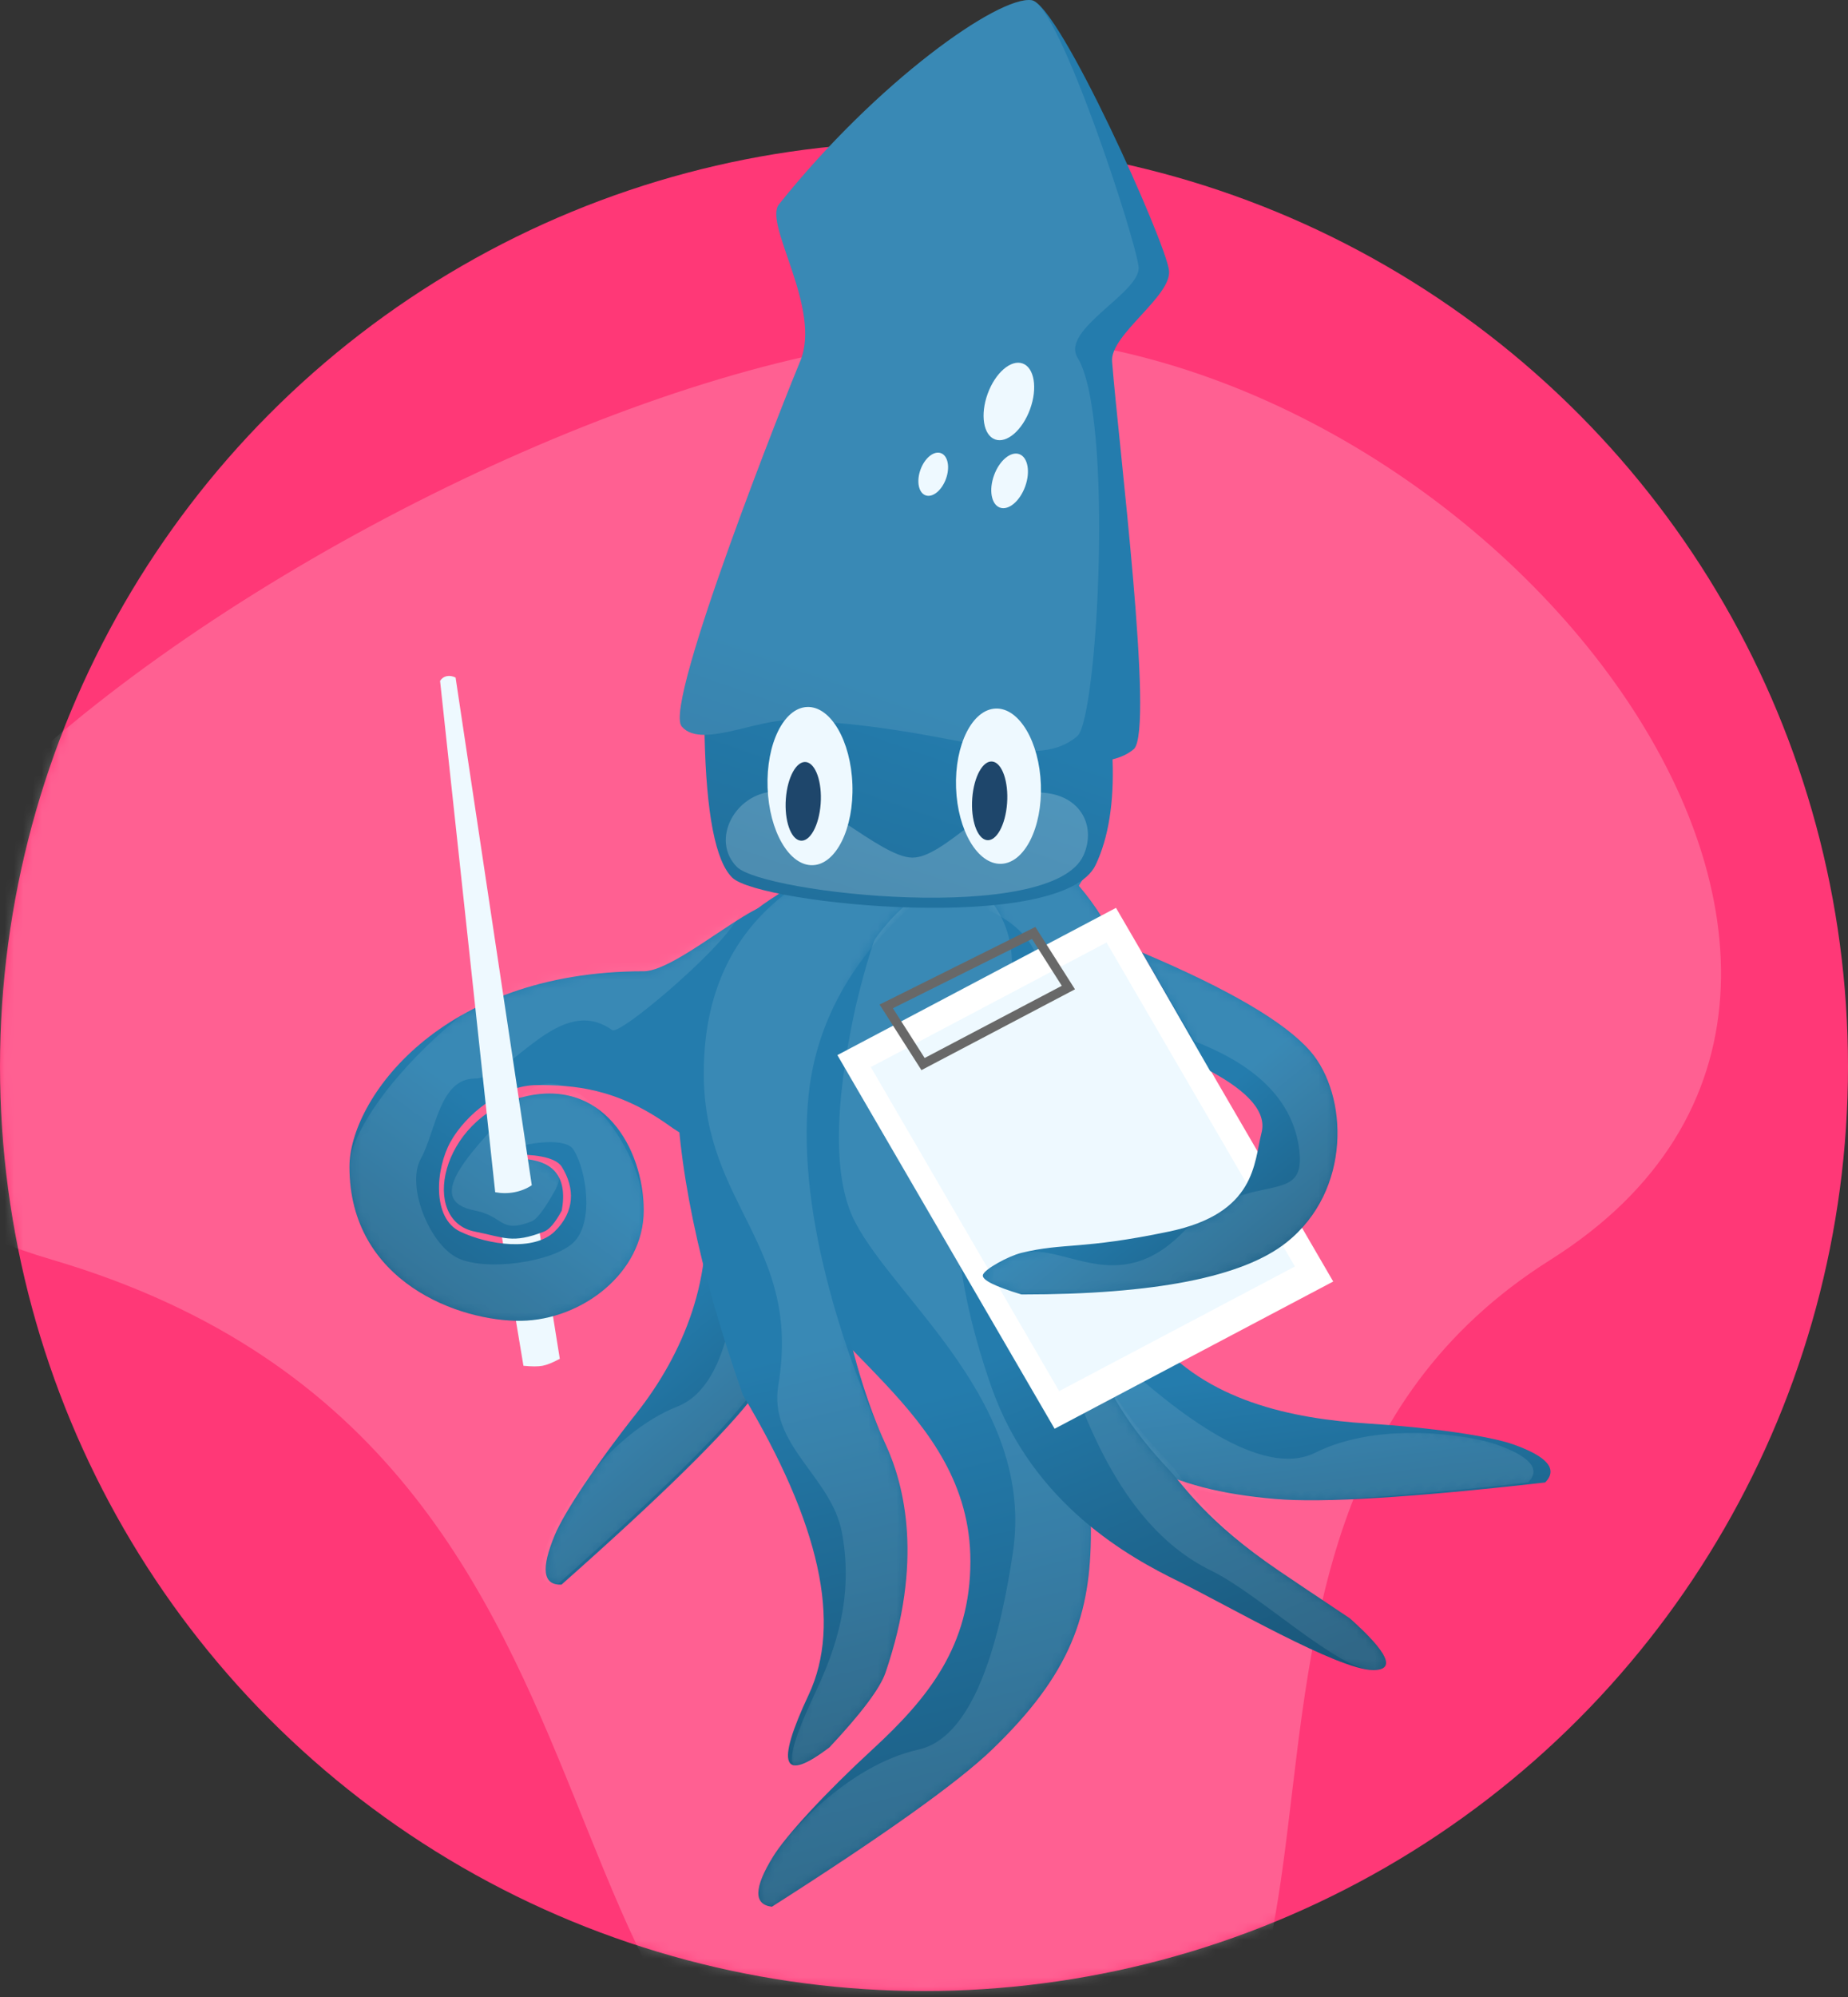 <?xml version="1.0" encoding="UTF-8"?>
<svg width="200px" height="216px" viewBox="0 0 200 216" version="1.1" xmlns="http://www.w3.org/2000/svg" xmlns:xlink="http://www.w3.org/1999/xlink">
    <rect x="0" y="0" width="200" height="216" fill="#333333" stroke="none"/>
    <!-- Generator: Sketch 63.1 (92452) - https://sketch.com -->
    <title>Organizer</title>
    <desc>Created with Sketch.</desc>
    <defs>
        <circle id="path-1" cx="100" cy="100" r="100"></circle>
        <linearGradient x1="89.784%" y1="13.794%" x2="12.157%" y2="122.387%" id="linearGradient-3">
            <stop stop-color="#247CAD" offset="0%"></stop>
            <stop stop-color="#247CAD" offset="48.428%"></stop>
            <stop stop-color="#1A577A" offset="100%"></stop>
        </linearGradient>
        <path d="M46.593,0.914 C46.09,-2.131 35.958,7.581 32.068,7.581 C9.951,7.581 0.22,21.555 0.22,28.729 C0.22,41.277 12.23,45.487 18.81,45.388 C25.389,45.288 32.068,40.185 32.068,33.464 C32.068,26.743 27.586,18.876 18.81,21.232 C10.033,23.588 7.808,34.565 13.804,35.74 C16.995,36.366 17.812,37.081 21.282,35.74 C21.866,35.514 22.505,34.756 23.199,33.464 C23.863,29.724 22.24,27.854 18.332,27.854 C12.469,27.854 21.765,26.432 23.199,28.729 C24.633,31.025 24.633,33.598 22.415,35.74 C20.198,37.882 15.264,37.198 12.203,35.74 C9.142,34.282 9.529,28.964 11.158,26.031 C12.788,23.097 16.676,19.89 20.542,19.89 C24.408,19.89 29.106,20.181 34.83,24.28 C35.841,25.005 38.612,26.812 39.631,26.031 C44.38,22.39 47.008,3.421 46.593,0.914 Z" id="path-4"></path>
        <linearGradient x1="32.95%" y1="3.589%" x2="69.71%" y2="103.499%" id="linearGradient-6">
            <stop stop-color="#247CAD" offset="0%"></stop>
            <stop stop-color="#247CAD" offset="48.428%"></stop>
            <stop stop-color="#1A577A" offset="100%"></stop>
        </linearGradient>
        <path d="M36.248,13.952 C36.248,22.933 34.112,29.309 25.556,37.542 C21.856,41.103 13.911,46.77 1.723,54.543 C-0.275,54.306 -0.233,52.499 1.849,49.121 C3.259,46.834 7.576,42.157 12.595,37.542 C18.701,31.928 23.457,24.048 23.475,14.939 C23.506,-1.657 36.248,-5.366 36.248,13.952 Z" id="path-7"></path>
        <linearGradient x1="32.796%" y1="3.589%" x2="69.888%" y2="103.499%" id="linearGradient-9">
            <stop stop-color="#247CAD" offset="0%"></stop>
            <stop stop-color="#247CAD" offset="48.428%"></stop>
            <stop stop-color="#1A577A" offset="100%"></stop>
        </linearGradient>
        <path d="M36.646,13.581 C36.646,22.561 34.51,28.938 25.954,37.171 C22.254,40.731 14.31,46.398 2.122,54.172 C0.123,53.935 0.165,52.127 2.248,48.749 C3.657,46.463 7.975,41.786 12.994,37.171 C19.099,31.557 25.109,24.216 25.126,15.108 C25.158,-1.489 36.646,-5.737 36.646,13.581 Z" id="path-10"></path>
        <linearGradient x1="45.857%" y1="3.589%" x2="54.789%" y2="103.499%" id="linearGradient-12">
            <stop stop-color="#247CAD" offset="0%"></stop>
            <stop stop-color="#247CAD" offset="48.428%"></stop>
            <stop stop-color="#1A577A" offset="100%"></stop>
        </linearGradient>
        <path d="M37.766,0.722 C35.789,3.369 33.935,7.1 32.205,11.913 C23.297,15.513 18.933,20.849 19.113,27.92 C19.556,45.276 37.766,53.186 37.766,72.504 C37.766,81.485 35.629,87.861 27.073,96.094 C23.373,99.655 15.429,105.322 3.241,113.095 C1.242,112.858 1.284,111.051 3.367,107.673 C4.776,105.386 9.094,100.709 14.113,96.094 C20.218,90.48 24.706,84.866 24.723,75.757 C24.755,59.161 6.982,52.541 3.367,40.685 C-0.248,28.829 -1.633,2.756 6.089,2.756 C13.812,2.756 26.792,-0.797 37.766,0.722 Z" id="path-13"></path>
        <linearGradient x1="46.497%" y1="3.589%" x2="54.049%" y2="103.499%" id="linearGradient-15">
            <stop stop-color="#247CAD" offset="0%"></stop>
            <stop stop-color="#247CAD" offset="48.428%"></stop>
            <stop stop-color="#1A577A" offset="100%"></stop>
        </linearGradient>
        <path d="M15.032,-2.84217094e-14 C5.486,4.564 0.713,11.62 0.713,21.168 C0.713,30.716 3.112,42.306 7.91,55.936 C16.268,69.864 18.642,80.672 15.032,88.361 C11.423,96.05 12.175,97.945 17.288,94.046 C20.75,90.348 22.77,87.656 23.346,85.972 C27.456,73.96 25.421,65.716 23.346,61.252 C19.579,53.148 15.611,36.792 17.288,21.168 C18.407,10.752 22.619,3.696 29.924,-2.84217094e-14 L15.032,-2.84217094e-14 Z" id="path-16"></path>
        <linearGradient x1="39.133%" y1="3.589%" x2="62.562%" y2="103.499%" id="linearGradient-18">
            <stop stop-color="#247CAD" offset="0%"></stop>
            <stop stop-color="#247CAD" offset="48.428%"></stop>
            <stop stop-color="#1A577A" offset="100%"></stop>
        </linearGradient>
        <path d="M1.329,1.071 C7.616,-0.357 11.409,-0.357 12.709,1.071 C14.658,3.212 20.824,10.209 18.001,19.122 C15.178,28.035 11.954,30.364 12.709,42.324 C13.464,54.283 20.241,61.907 23.258,65.124 C24.819,66.788 27.231,70.658 35.155,76.046 C36.681,77.084 39.236,78.795 42.819,81.181 C46.995,84.913 47.831,86.778 45.329,86.778 C41.575,86.778 29.419,79.693 24.267,77.175 C19.115,74.657 8.476,68.912 4.005,56.103 C-0.466,43.293 -1.551,31.197 4.005,19.122 C7.709,11.072 6.817,5.055 1.329,1.071 Z" id="path-19"></path>
        <linearGradient x1="12.157%" y1="6.896%" x2="93.746%" y2="99.687%" id="linearGradient-21">
            <stop stop-color="#247CAD" offset="0%"></stop>
            <stop stop-color="#247CAD" offset="48.428%"></stop>
            <stop stop-color="#1A577A" offset="100%"></stop>
        </linearGradient>
        <path d="M17.434,0.133 C26.874,4.127 32.952,7.693 35.666,10.83 C39.737,15.537 40.159,25.876 33.067,31.5 C28.339,35.25 18.782,37.125 4.397,37.125 C1.481,36.246 0.087,35.543 0.216,35.018 C0.37,34.389 3.02,32.953 4.397,32.621 C9.048,31.5 10.853,32.303 20.332,30.325 C29.811,28.347 29.537,22.868 30.371,19.632 C30.928,17.474 29.073,15.249 24.809,12.955 L17.434,0.133 Z" id="path-22"></path>
        <linearGradient x1="38.991%" y1="3.589%" x2="67.279%" y2="150.918%" id="linearGradient-24">
            <stop stop-color="#247CAD" offset="0%"></stop>
            <stop stop-color="#247CAD" offset="48.428%"></stop>
            <stop stop-color="#1A577A" offset="100%"></stop>
        </linearGradient>
    </defs>
    <g id="Symbols" stroke="none" stroke-width="1" fill="none" fill-rule="evenodd">
        <g id="Organizer">
            <g>
                <g id="Group-12" transform="translate(0, 15.355)">
                    <mask id="mask-2" fill="white">
                        <use xlink:href="#path-1"></use>
                    </mask>
                    <use id="Oval" fill="#FF3877" xlink:href="#path-1"></use>
                    <path d="M105.667,220.909 C160.895,220.909 119.639,151.234 167.796,120.909 C215.953,90.584 160.895,20.909 105.667,20.909 C50.438,20.909 -66.723,99.583 5.667,120.909 C78.057,142.236 50.438,220.909 105.667,220.909 Z" id="Oval" fill-opacity="0.2" fill="#FFFFFF" mask="url(#mask-2)"></path>
                </g>
                <path d="M53.464,128.635 L57.563,128.073 L60.584,146.972 C59.815,147.385 59.194,147.636 58.721,147.726 C58.248,147.816 57.557,147.816 56.649,147.726 L53.464,128.635 Z" id="Rectangle" fill="#EEF9FF"></path>
                <g id="Group-11" transform="translate(37.599, 97.473)">
                    <mask id="mask-5" fill="white">
                        <use xlink:href="#path-4"></use>
                    </mask>
                    <use id="Path-23" fill="url(#linearGradient-3)" xlink:href="#path-4"></use>
                    <path d="M41.786,0.722 C19.669,0.722 0.22,21.555 0.22,28.729 C0.22,41.277 12.23,45.487 18.81,45.388 C25.389,45.288 32.068,40.185 32.068,33.464 C32.068,26.743 23.815,15.721 18.81,21.232 C13.804,26.743 7.808,32.289 13.804,33.464 C16.995,34.09 16.457,35.979 19.927,34.639 C20.511,34.413 21.389,33.24 22.561,31.119 C23.65,28.942 22.24,27.854 18.332,27.854 C12.469,27.854 23.039,24.584 24.473,26.88 C25.907,29.176 26.691,34.767 24.473,36.909 C22.256,39.051 15.011,40.063 11.949,38.605 C8.888,37.147 6.315,30.787 7.945,27.854 C9.574,24.92 9.938,19.184 13.804,19.184 C17.67,19.184 22.932,9.847 28.656,13.946 C29.667,14.671 45.677,0.722 41.786,0.722 Z" id="Path-23" fill-opacity="0.1" fill="#FFFFFF" mask="url(#mask-5)"></path>
                </g>
                <g id="Group-7" transform="translate(73.108, 142.065) rotate(-9) translate(-73.108, -142.065) translate(54.608, 114.565)">
                    <mask id="mask-8" fill="white">
                        <use xlink:href="#path-7"></use>
                    </mask>
                    <use id="Path-20" fill="url(#linearGradient-6)" xlink:href="#path-7"></use>
                    <path d="M35.796,-57.902 C33.819,-55.254 31.966,-51.524 30.236,-46.71 C21.328,-43.11 16.964,-37.775 17.144,-30.703 C17.587,-13.348 35.796,-5.437 35.796,13.88 C35.796,22.861 33.66,29.238 25.104,37.471 C21.404,41.031 13.46,46.698 1.272,54.471 C-0.727,54.235 -0.685,52.427 1.397,49.049 C2.807,46.763 9.397,39.195 17.144,37.471 C23.509,36.054 26.075,24.544 27.338,16.275 C29.818,0.047 14.769,-11.024 10.298,-19.541 C7.933,-24.047 7.933,-31.775 10.298,-42.724 C12.506,-52.12 14.788,-56.819 17.144,-56.819 C24.867,-56.819 24.822,-59.421 35.796,-57.902 Z" id="Path-20" fill-opacity="0.1" fill="#FFFFFF" mask="url(#mask-8)"></path>
                </g>
                <g id="Group-7" transform="translate(137.717, 149.925) scale(-1, 1) rotate(39) translate(-137.717, -149.925) translate(119.217, 122.425)">
                    <mask id="mask-11" fill="white">
                        <use xlink:href="#path-10"></use>
                    </mask>
                    <use id="Path-20" fill="url(#linearGradient-9)" xlink:href="#path-10"></use>
                    <path d="M38.083,-59.364 C36.106,-56.717 34.252,-52.986 32.523,-48.173 C23.614,-44.573 19.25,-39.237 19.431,-32.166 C19.873,-14.81 38.083,-6.9 38.083,12.418 C38.083,21.398 35.946,27.775 27.39,36.008 C23.69,39.568 15.746,45.235 3.558,53.008 C1.56,52.772 1.601,50.964 3.684,47.586 C5.093,45.3 11.684,37.732 19.431,36.008 C25.795,34.591 28.362,23.082 29.625,14.812 C32.104,-1.415 17.056,-12.486 12.585,-21.003 C10.219,-25.51 10.219,-33.238 12.585,-44.186 C14.793,-53.583 17.075,-58.281 19.431,-58.281 C27.153,-58.281 27.109,-60.884 38.083,-59.364 Z" id="Path-20" fill-opacity="0.1" fill="#FFFFFF" mask="url(#mask-11)"></path>
                </g>
                <path d="M47.627,73.646 C47.8,73.372 48.038,73.202 48.341,73.137 C48.643,73.072 48.965,73.121 49.306,73.285 L57.553,128.2 C56.991,128.571 56.366,128.822 55.677,128.953 C54.988,129.084 54.293,129.084 53.593,128.953 L47.627,73.646 Z" id="Rectangle" fill="#EEF9FF"></path>
                <g id="Group-7" transform="translate(80.298, 93.141)">
                    <mask id="mask-14" fill="white">
                        <use xlink:href="#path-13"></use>
                    </mask>
                    <use id="Path-20" fill="url(#linearGradient-12)" xlink:href="#path-13"></use>
                    <path d="M37.766,0.722 C35.789,3.369 33.935,7.1 32.205,11.913 C23.297,15.513 18.933,20.849 19.113,27.92 C19.556,45.276 37.766,53.186 37.766,72.504 C37.766,81.485 35.629,87.861 27.073,96.094 C23.373,99.655 15.429,105.322 3.241,113.095 C1.242,112.858 1.284,111.051 3.367,107.673 C4.776,105.386 11.366,97.819 19.113,96.094 C25.478,94.678 28.044,83.168 29.308,74.898 C31.787,58.671 16.739,47.6 12.268,39.083 C9.902,34.576 9.902,26.849 12.268,15.9 C14.476,6.503 16.758,1.805 19.113,1.805 C26.836,1.805 26.792,-0.797 37.766,0.722 Z" id="Path-20" fill-opacity="0.1" fill="#FFFFFF" mask="url(#mask-14)"></path>
                </g>
                <g id="Group-8" transform="translate(72.487, 94.946)">
                    <mask id="mask-17" fill="white">
                        <use xlink:href="#path-16"></use>
                    </mask>
                    <use id="Path-19" fill="url(#linearGradient-15)" xlink:href="#path-16"></use>
                    <path d="M15.032,-2.84217094e-14 C7.463,4.564 3.678,11.62 3.678,21.168 C3.678,35.49 14.278,39.75 11.749,54.858 C10.653,61.401 17.507,64.744 18.637,70.845 C20.079,78.637 17.363,84.699 15.552,88.556 C11.943,96.244 12.521,98.075 17.288,94.046 C20.75,90.348 22.77,87.656 23.346,85.972 C27.456,73.96 25.421,65.716 23.346,61.252 C19.579,53.148 13.582,36.914 15.032,23.412 C15.999,14.411 20.963,6.607 29.924,-2.84217094e-14 L15.032,-2.84217094e-14 Z" id="Path-19" fill-opacity="0.1" fill="#FFFFFF" mask="url(#mask-17)"></path>
                </g>
                <g id="Group-9" transform="translate(103.272, 93.863)">
                    <mask id="mask-20" fill="white">
                        <use xlink:href="#path-19"></use>
                    </mask>
                    <use id="Path-21" fill="url(#linearGradient-18)" xlink:href="#path-19"></use>
                    <path d="M2.044,3.933 C7.855,0.597 11.409,-0.357 12.709,1.071 C14.658,3.212 20.824,10.209 18.001,19.122 C15.178,28.035 11.954,30.364 12.709,42.324 C13.464,54.283 20.241,61.118 23.258,64.336 C24.819,66 27.231,70.658 35.155,76.046 C36.681,77.084 39.236,78.795 42.819,81.181 C46.995,84.913 47.831,86.778 45.329,86.778 C41.575,86.778 33.01,78.564 27.857,76.046 C22.705,73.528 17.18,68.219 12.709,55.41 C8.238,42.6 2.12,31.931 7.676,19.856 C11.38,11.806 9.503,6.498 2.044,3.933 Z" id="Path-21" fill-opacity="0.1" fill="#FFFFFF" mask="url(#mask-20)"></path>
                </g>
                <polygon id="Rectangle" fill="#FFFFFF" points="90.626 114.122 120.778 98.195 144.287 138.611 114.135 154.538"></polygon>
                <polygon id="Rectangle" fill="#EEF9FF" points="94.242 115.418 119.755 101.941 140.142 136.989 114.629 150.465"></polygon>
                <g id="Group-10" transform="translate(106.158, 102.888)">
                    <mask id="mask-23" fill="white">
                        <use xlink:href="#path-22"></use>
                    </mask>
                    <use id="Path-22" fill="url(#linearGradient-21)" xlink:href="#path-22"></use>
                    <path d="M17.434,0.133 C26.874,4.127 32.952,7.693 35.666,10.83 C39.737,15.537 40.159,25.876 33.067,31.5 C28.339,35.25 18.782,37.125 4.397,37.125 C1.481,36.246 0.087,35.543 0.216,35.018 C0.37,34.389 3.02,32.953 4.397,32.621 C9.048,31.5 14.866,37.621 21.936,30.325 C29.006,23.029 35.62,28.277 34.374,20.934 C33.544,16.039 29.791,12.31 23.117,9.747 L17.434,0.133 Z" id="Path-22" fill-opacity="0.1" fill="#FFFFFF" mask="url(#mask-23)"></path>
                </g>
                <polygon id="Path-5" stroke="#686868" points="95.916 108.855 99.897 115.091 115.627 106.816 111.87 100.909"></polygon>
                <g id="Head" transform="translate(99.907, 49.639) scale(-1, 1) translate(-99.907, -49.639) translate(73.199, 0)">
                    <path d="M42.317,22.111 C44.003,24.222 37.616,33.391 40.02,39.089 C41.209,41.907 54.864,76.116 52.844,78.563 C52.283,79.242 51.412,79.484 50.365,79.481 C50.183,88.037 49.177,93.192 47.346,94.946 C44.353,97.814 11.602,101.128 8.024,93.525 C6.641,90.587 6.037,86.79 6.21,82.133 C5.297,81.911 4.519,81.548 3.889,81.01 C1.688,78.807 5.566,48.017 6.261,39.089 C6.485,36.224 -0.187,32.046 0.094,29.278 C0.395,26.308 11.994,0.443 14.967,0.02 C18.525,-0.485 31.693,8.809 42.317,22.111 Z" id="Combined-Shape" fill="url(#linearGradient-24)"></path>
                    <path d="M14.064,86.957 C18.753,86.614 24.548,93.124 28.032,92.805 C31.516,92.486 37.995,84.521 42.299,84.373 C46.603,84.225 49.641,89.035 47.035,92.153 C44.428,95.271 13.582,101.42 9.552,94.157 C7.836,91.066 9.375,87.3 14.064,86.957 Z" id="Rectangle" fill-opacity="0.2" fill="#FFFFFF" transform="translate(28.436, 90.965) rotate(5) translate(-28.436, -90.965) "></path>
                    <path d="M14.967,0.02 C18.525,-0.485 31.693,8.809 42.317,22.111 C44.003,24.222 37.616,33.391 40.02,39.089 C41.209,41.907 54.864,76.116 52.844,78.563 C50.824,81.01 44.787,77.776 40.967,77.902 C23.23,78.486 15,83.878 9.992,79.599 C7.791,77.396 6.089,45.041 9.992,38.695 C11.879,35.627 3.109,31.636 3.39,28.867 C3.691,25.898 11.994,0.443 14.967,0.02 Z" id="Triangle" fill-opacity="0.1" fill="#FFFFFF"></path>
                    <ellipse id="Oval" fill="#EEF9FF" transform="translate(17.35, 52.013) scale(-1, 1) rotate(20) translate(-17.35, -52.013) " cx="17.35" cy="52.013" rx="1.79" ry="3.075"></ellipse>
                    <ellipse id="Oval" fill="#EEF9FF" transform="translate(17.43, 43.423) scale(-1, 1) rotate(20) translate(-17.43, -43.423) " cx="17.43" cy="43.423" rx="2.441" ry="4.37"></ellipse>
                    <ellipse id="Oval" fill="#EEF9FF" transform="translate(25.616, 51.294) scale(-1, 1) rotate(20) translate(-25.616, -51.294) " cx="25.616" cy="51.294" rx="1.465" ry="2.428"></ellipse>
                </g>
                <g id="Eyes" transform="translate(82.67, 76.173)">
                    <ellipse id="Oval" fill="#EEF9FF" transform="translate(4.992, 8.852) rotate(-2) translate(-4.992, -8.852) " cx="4.992" cy="8.852" rx="4.593" ry="8.561"></ellipse>
                    <ellipse id="Oval" fill="#EEF9FF" transform="translate(25.389, 8.863) rotate(-2) translate(-25.389, -8.863) " cx="25.389" cy="8.863" rx="4.593" ry="8.402"></ellipse>
                    <path d="M3.801,14.737 C2.766,14.549 2.134,12.501 2.389,10.162 C2.643,7.824 3.688,6.08 4.723,6.267 C5.757,6.455 6.39,8.503 6.135,10.842 C5.881,13.181 4.836,14.925 3.801,14.737 Z" id="Oval" fill="#1E466B" transform="translate(4.262, 10.502) rotate(-2) translate(-4.262, -10.502) "></path>
                    <path d="M23.976,14.682 C22.941,14.495 22.309,12.446 22.563,10.108 C22.818,7.769 23.863,6.025 24.898,6.213 C25.932,6.401 26.565,8.449 26.31,10.788 C26.056,13.126 25.011,14.87 23.976,14.682 Z" id="Oval" fill="#1E466B" transform="translate(24.437, 10.448) rotate(-2) translate(-24.437, -10.448) "></path>
                </g>
            </g>
        </g>
    </g>
</svg>